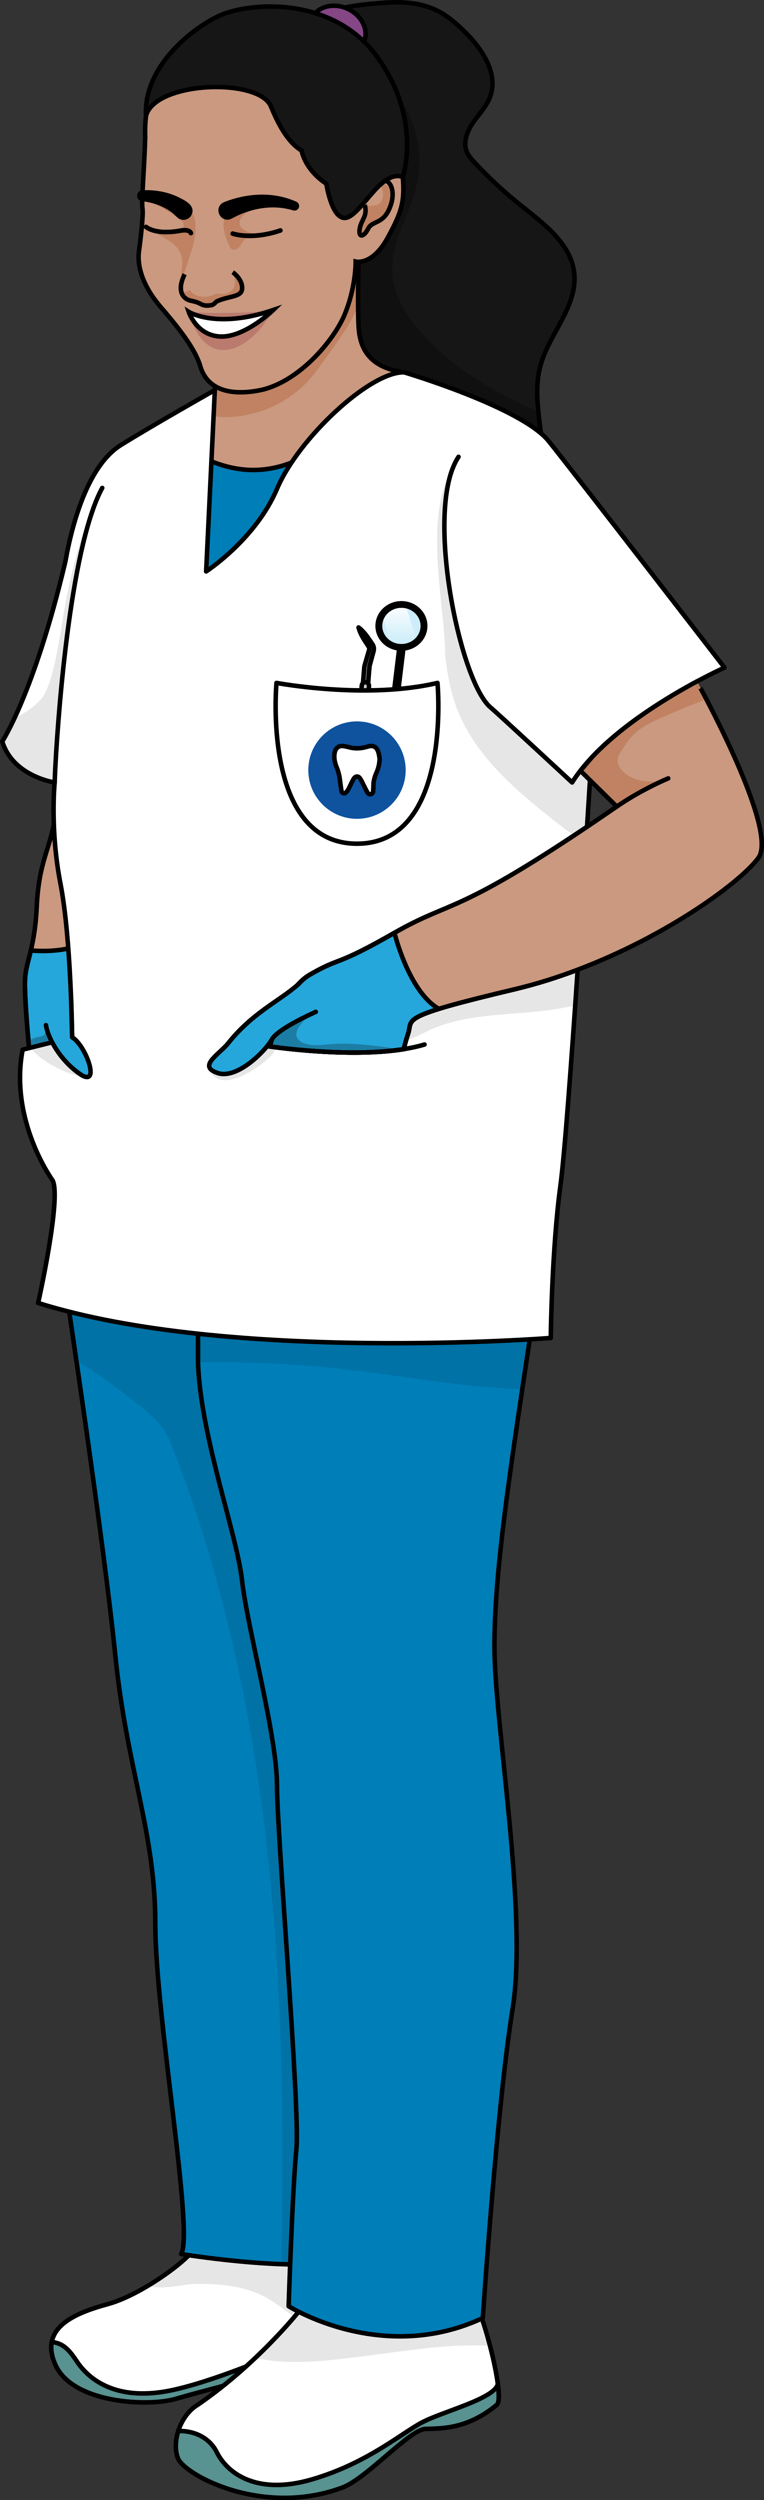 <?xml version="1.0" encoding="utf-8"?>
<!-- Generator: Adobe Illustrator 27.2.0, SVG Export Plug-In . SVG Version: 6.00 Build 0)  -->
<svg version="1.1" id="Camada_1" xmlns="http://www.w3.org/2000/svg" xmlns:xlink="http://www.w3.org/1999/xlink" x="0px" y="0px"
	 width="168.639px" height="551.479px" viewBox="0 0 168.639 551.479" enable-background="new 0 0 168.639 551.479"
	 xml:space="preserve">
<rect x="0" y="0" width="168.639" height="551.479" fill="#333333" stroke="none"/>
<g>
	<path fill="#CA9980" d="M27.39,243.377c-0.1,0.07-1.95-0.57-4.45-1.49c-5.53-2.02-14.24-5.37-14.24-5.37l-1.59-3.72l-0.69-1.62
		c0,0-0.05-0.55-0.13-1.46c-0.29-3.17-0.92-10.69-0.76-13.77c0.11-2.07,0.69-3.81,1.28-6.29c0.54-2.29,1.09-5.21,1.29-9.57
		c0.43-9.11,2.36-11.68,3.79-18.12c0,0,14.86,27.44,14.86,27.87S27.71,243.157,27.39,243.377z"/>
	<path fill="#26A7DB" d="M22.94,241.887c-5.53-2.02-14.24-5.37-14.24-5.37l-1.59-3.72l-0.69-1.62c0,0-0.05-0.55-0.13-1.46
		c-0.29-3.17-0.92-10.69-0.76-13.77c0.11-2.07,0.69-3.81,1.28-6.29c3.96,0.32,9.15,0.06,13.74-2.38
		C28.11,203.247,24.25,233.007,22.94,241.887z"/>
	<path fill="none" stroke="#000000" stroke-miterlimit="10" d="M22.94,241.887c-5.53-2.02-14.24-5.37-14.24-5.37l-1.59-3.72
		l-0.69-1.62c0,0-0.05-0.55-0.13-1.46c-0.29-3.17-0.92-10.69-0.76-13.77c0.11-2.07,0.69-3.81,1.28-6.29
		c3.96,0.32,9.15,0.06,13.74-2.38C28.11,203.247,24.25,233.007,22.94,241.887z"/>
	<path fill="#1C7DA4" d="M11.69,232.107c-0.69,0.51-1.89,0.51-2.64,0.55c-0.57,0.03-1.3,0.18-1.94,0.14l-0.69-1.62
		c0,0-0.05-0.55-0.13-1.46c0.35-0.52,1.743-0.93,2.313-1.023c1.536-0.25,1.536-0.786,1.536-2.571c0.39,0.96,0.241,0.384,0.821,1.254
		c0.24,0.34-0.28-0.19-0.12,0.2c0.25,0.61,1.1,1.22,1.76,1.27C19.63,229.427,12.82,231.287,11.69,232.107z"/>
	<path fill="none" stroke="#000000" stroke-linecap="round" stroke-linejoin="round" stroke-miterlimit="10" d="M11.887,181.971
		c-1.427,6.438-3.356,9.01-3.784,18.117c-0.429,9.107-2.357,11.893-2.571,15.857c-0.214,3.964,0.888,15.232,0.888,15.232
		l2.276,5.339c0,0,18.372,7.071,18.693,6.857c0.321-0.214-0.643-33.107-0.643-33.536S11.887,181.971,11.887,181.971z"/>
	<path fill="#F3FBFF" d="M129.58,182.377c-0.55,8.65-1.28,20.03-2.07,31.52c-4.46,1.7-9.12,3.17-13.87,4.3
		c-26.14,6.21-22.42,6.45-23.57,9.85c-0.45,1.32-0.74,2.46-0.94,3.37c-10.8,1.73-25,0.05-29.53-0.58
		c1.07-4.48,3.72-12.92,8.82-15.86c7.08-4.07,5.15-1.5,18.65-9.21C99.69,198.547,100.32,202.007,129.58,182.377z"/>
	<path fill="#161616" d="M119.65,97.867c0.19,1.98,0.27,4.03-0.37,5.91c-0.69,2.03-2.17,3.72-3.83,5.08
		c-3.18,2.61-7.07,4.19-10.94,5.57c-4.06,1.45-8.31,2.72-12.61,2.37c-3.36-0.27-6.58-1.52-9.54-3.13
		c-10.29-5.59-18.14-16.34-18.46-28.03c-0.01-0.12-0.01-0.24-0.01-0.36c-0.08-5.56,1.46-11,2.41-16.47
		c1.09-6.28,1.41-12.67,1.72-19.04c0.22-4.47,0.44-8.96,0.05-13.42c-0.31-3.64-1.02-7.24-1.47-10.87c-0.14-1.14-0.35-2.52-0.54-4.02
		c-0.64-5.01-1.2-11.42,0.85-14.98c2.7-4.7,12.82-5.48,17.57-5.85c4.1-0.33,8.38-0.11,12.05,1.73c2.23,1.12,4.14,2.77,5.92,4.51
		c3.95,3.85,7.67,9.36,5.72,14.52c-0.81,2.14-2.49,3.82-3.78,5.71c-1.29,1.89-2.23,4.34-1.33,6.44c0.37,0.85,1,1.56,1.63,2.23
		c3.14,3.38,6.52,6.52,10.12,9.4c5.16,4.14,11.26,8.55,11.95,15.14c0.76,7.29-5.56,13.31-7.47,20.39c-0.9,3.3-0.8,6.72-0.45,10.15
		c0.22,2.23,0.55,4.46,0.78,6.68C119.63,97.637,119.64,97.757,119.65,97.867z"/>
	<path fill="#101010" d="M119.65,97.867c-6.99,0.02-13.98,0.04-20.96,0.05c-3.8,0.01-7.65,0.01-11.34-0.88
		c-4.14-1-7.92-3.09-11.87-4.68c-3.45-1.39-7.15-2.48-9.93-4.95c-0.61-0.54-1.15-1.13-1.65-1.77c-1.17-1.49-2.06-3.22-2.73-4.99
		c-3.93-10.3-1.19-21.76-0.48-32.77c0.32-5,0.2-10.04,0.99-15c0.64-4.06,1.96-8.13,4.38-11.42c0.52-0.72,1.1-1.4,1.74-2.04
		c2.15-2.15,4.91-3.67,7.85-4.4c2.25-0.57,6.01-1.32,7.71,0.66c3.87,4.49,7.37,8.78,8.66,14.75c0.71,3.3,0.76,6.76,0.03,10.07
		c-1.51,6.84-5.99,13.16-5.43,20.13c0.37,4.71,3.03,8.94,6.13,12.49c6.98,7.99,16.34,13.46,26.09,17.73
		c0.22,2.23,0.55,4.46,0.78,6.68C119.63,97.637,119.64,97.757,119.65,97.867z"/>
	<path fill="none" stroke="#000000" stroke-miterlimit="10" d="M84.482,0.624c4.097-0.323,8.376-0.103,12.051,1.735
		c2.227,1.114,4.134,2.773,5.918,4.511c3.952,3.85,7.666,9.359,5.716,14.52c-0.809,2.142-2.484,3.819-3.777,5.708
		s-2.23,4.336-1.328,6.44c0.365,0.851,0.996,1.556,1.627,2.235c3.136,3.375,6.52,6.519,10.116,9.399
		c5.164,4.136,11.266,8.55,11.951,15.131c0.76,7.295-5.556,13.315-7.471,20.394c-1.475,5.453-0.256,11.214,0.33,16.832
		c0.218,2.091,0.34,4.258-0.338,6.248c-0.692,2.034-2.17,3.716-3.831,5.079c-3.181,2.609-7.064,4.195-10.94,5.573
		c-4.06,1.444-8.311,2.717-12.607,2.373c-3.361-0.27-6.577-1.525-9.541-3.134c-10.401-5.65-18.296-16.557-18.47-28.392
		c-0.082-5.559,1.463-10.994,2.414-16.472c1.09-6.281,1.404-12.667,1.715-19.034c0.219-4.471,0.437-8.958,0.054-13.418
		c-0.313-3.645-1.025-7.244-1.477-10.874c-0.616-4.95-2.341-14.374,0.314-18.997C69.611,1.778,79.726,0.999,84.482,0.624z"/>
	<path fill="#CA9980" d="M89.21,82.127l-9,46.92l-40.29,17.58l-7.07-30.38l13.51-28l1.06-2.2l-0.22-13.94l-0.12-7.41l8.74-2.14
		l23.32-5.72c0,0-0.08,3.57-0.09,7.44c-0.02,2.77,0,5.68,0.09,7.56C79.35,76.337,81.07,81.047,89.21,82.127z"/>
	<path fill="#C08262" d="M79.14,60.206c0,0-0.08,3.57-0.09,7.44c-0.56,0.98-1.02,2.03-1.55,3.02c-0.92,1.73-2.06,3.34-3.19,4.93
		c-0.93,1.31-1.86,2.61-2.78,3.92c-1,1.4-2,2.81-3.13,4.1c-1.63,1.85-3.56,3.44-5.68,4.72c-3.75,2.26-8.1,3.55-12.48,3.66
		c-1.08,0.03-2.51-0.07-3.88-0.38l1.06-2.2l-0.22-13.94c1.5-2.06,3.13-4.04,4.86-5.92c1.18-1.28,2.41-2.52,3.76-3.63L79.14,60.206z"
		/>
	<path fill="#007EB8" d="M56.986,103.645c5.57-0.283,11.011-2.647,15.019-6.525c-0.129,2.832-1.055,5.56-1.973,8.242
		c-0.829,2.423-1.673,4.878-3.1,7.005c-1.549,2.309-3.712,4.126-5.853,5.899c-3.668,3.037-7.382,6.057-11.51,8.43
		c-2.358,1.355-5.487,2.439-7.63,0.765c-1.214-0.949-1.719-2.529-2.079-4.027c-1.403-5.836-2.797-16.124,0.296-21.685
		c1.588-2.854,3.181-1.384,5.823-0.261C49.497,102.982,53.139,103.84,56.986,103.645z"/>
	<path fill="none" stroke="#000000" stroke-linecap="round" stroke-linejoin="round" stroke-miterlimit="10" d="M56.986,103.645
		c5.57-0.283,11.011-2.647,15.019-6.525c-0.129,2.832-1.055,5.56-1.973,8.242c-0.829,2.423-1.673,4.878-3.1,7.005
		c-1.549,2.309-3.712,4.126-5.853,5.899c-3.668,3.037-7.382,6.057-11.51,8.43c-2.358,1.355-5.487,2.439-7.63,0.765
		c-1.214-0.949-1.719-2.529-2.079-4.027c-1.403-5.836-2.797-16.124,0.296-21.685c1.588-2.854,3.181-1.384,5.823-0.261
		C49.497,102.982,53.139,103.84,56.986,103.645z"/>
	<path fill="none" stroke="#000000" stroke-linecap="round" stroke-linejoin="round" stroke-miterlimit="10" d="M89.21,82.123
		c-8.143-1.071-9.857-5.786-10.071-10.286s0-15,0-15l-32.055,7.859l0.341,21.356l-14.571,30.196l7.071,30.376l40.286-17.571
		L89.21,82.123z"/>
	<path fill="#FFFFFF" d="M70.03,492.797l-3.96,18.93l-1.25,5.97l-1,4.78c0,0-18.75,4.82-25,6.65c-6.25,1.82-22.68,0.96-26.54-7.4
		c-0.91-1.98-1.14-3.67-0.86-5.12c0.88-4.69,7.04-6.91,12.43-8.38c2.73-0.75,5.89-2.29,8.83-4.05c4.7-2.81,8.87-6.19,9.92-7.84
		L70.03,492.797z"/>
	<path opacity="0.1" d="M70.03,492.797l-3.96,18.93c-2.24-1.35-4.29-3.15-6.55-4.48c-4.81-3-10.9-3.54-16.43-3.45
		c-2.72,0.05-7.35,1.4-10.41,0.38c4.7-2.81,8.87-6.19,9.92-7.84L70.03,492.797z"/>
	<path fill="none" stroke="#000000" stroke-linecap="round" stroke-linejoin="round" stroke-miterlimit="10" d="M70.03,492.797
		l-5.21,24.9l-1,4.78c0,0-18.75,4.82-25,6.65c-6.25,1.82-22.68,0.96-26.54-7.4c-0.91-1.98-1.14-3.67-0.86-5.12
		c0.88-4.69,7.04-6.91,12.43-8.38c7.07-1.93,17.04-9.21,18.75-11.89L70.03,492.797z"/>
	<path fill="#589291" d="M64.82,517.697l-1,4.78c0,0-18.75,4.82-25,6.65c-6.25,1.82-22.68,0.96-26.54-7.4
		c-0.91-1.98-1.14-3.67-0.86-5.12c2.36,0.2,3.76,1.57,5.47,4.16c2.46,3.75,7.93,8.46,18.86,6.86
		C44.34,526.357,58.97,520.247,64.82,517.697z"/>
	<path fill="none" stroke="#000000" stroke-linecap="round" stroke-linejoin="round" stroke-miterlimit="10" d="M64.82,517.697
		l-1,4.78c0,0-18.75,4.82-25,6.65c-6.25,1.82-22.68,0.96-26.54-7.4c-0.91-1.98-1.14-3.67-0.86-5.12c2.36,0.2,3.76,1.57,5.47,4.16
		c2.46,3.75,7.93,8.46,18.86,6.86C44.34,526.357,58.97,520.247,64.82,517.697z"/>
	<path fill="#007EB8" d="M74.85,498.907c-3.64,0.59-8.17,0.68-12.76,0.51c-10.91-0.38-22.09-2.22-22.09-2.22
		c2.85-4.86-5.72-52.57-5.72-72.86c0-20.29-6.28-34-8.86-59.43c-1.7-16.83-5.9-46.55-8.55-64.73c-1.35-9.28-2.3-15.55-2.3-15.55
		l57.43-9.15C72,275.477,87.14,496.907,74.85,498.907z"/>
	<path opacity="0.1" d="M74.85,498.907c-3.64,0.59-8.17,0.68-12.76,0.51c1.38-61.45-1.79-124.31-24.52-181.38
		c-1.07-2.7-2.96-4.78-5.11-6.64c-1.65-1.44-3.45-2.74-5.16-4.09c-3.3-2.62-6.79-5-10.43-7.13c-1.35-9.28-2.3-15.55-2.3-15.55
		l57.43-9.15C72,275.477,87.14,496.907,74.85,498.907z"/>
	<path fill="none" stroke="#000000" stroke-linecap="round" stroke-linejoin="round" stroke-miterlimit="10" d="M14.567,284.623
		c0,0,8.286,54.857,10.857,80.286c2.571,25.429,8.857,39.143,8.857,59.429s8.571,68,5.714,72.857c0,0,22.571,3.714,34.857,1.714
		S71.996,275.48,71.996,275.48L14.567,284.623z"/>
	<path fill="#FFFFFF" d="M109.67,530.447c-6.53,5.4-12.21,5.21-15.75,5.32c-3.53,0.11-13.07,11.03-18.42,12.96
		c-17.68,6.54-34.83-2.89-36.22-6.49c-0.66-1.69-0.6-3.89,0.07-5.99c0.74-2.36,2.25-4.59,4.36-5.84c4.86-3.33,9.16-7,12.65-10.31
		c5.95-5.62,9.56-10.18,9.56-10.18s35.61-4.58,37.75-3.94c1.06,0.32,3.01,5.77,4.49,11.47c0.77,2.97,1.41,6.01,1.73,8.42v0.01
		C110.19,528.237,110.18,529.977,109.67,530.447z"/>
	<path opacity="0.1" d="M108.16,517.447c-9.07-0.51-18.19,1.06-27.25,2.2c-7.45,0.94-16.79,2.28-24.55,0.45
		c5.95-5.62,9.56-10.18,9.56-10.18s35.61-4.58,37.75-3.94C104.73,506.297,106.68,511.747,108.16,517.447z"/>
	<path fill="none" stroke="#000000" stroke-linecap="round" stroke-linejoin="round" stroke-miterlimit="10" d="M109.67,530.447
		c-6.53,5.4-12.21,5.21-15.75,5.32c-3.53,0.11-13.07,11.03-18.42,12.96c-17.68,6.54-34.83-2.89-36.22-6.49
		c-0.66-1.69-0.6-3.89,0.07-5.99c0.74-2.36,2.25-4.59,4.36-5.84c13.11-9,22.21-20.49,22.21-20.49s35.61-4.58,37.75-3.94
		c1.61,0.49,5.3,12.88,6.22,19.89v0.01C110.19,528.237,110.18,529.977,109.67,530.447z"/>
	<path fill="#589291" d="M109.67,530.447c-6.53,5.4-12.21,5.21-15.75,5.32c-3.53,0.11-13.07,11.03-18.42,12.96
		c-17.68,6.54-34.83-2.89-36.22-6.49c-0.66-1.69-0.6-3.89,0.07-5.99c2.95-0.15,6.73,1.11,8.5,4.66c2.36,4.72,8.9,9.54,21,6
		c12.11-3.53,19.61-10.07,24.22-12.53c4.6-2.47,16.05-5.22,16.82-8.5C110.19,528.237,110.18,529.977,109.67,530.447z"/>
	<path fill="none" stroke="#000000" stroke-linecap="round" stroke-linejoin="round" stroke-miterlimit="10" d="M109.67,530.447
		c-6.53,5.4-12.21,5.21-15.75,5.32c-3.53,0.11-13.07,11.03-18.42,12.96c-17.68,6.54-34.83-2.89-36.22-6.49
		c-0.66-1.69-0.6-3.89,0.07-5.99c2.95-0.15,6.73,1.11,8.5,4.66c2.36,4.72,8.9,9.54,21,6c12.11-3.53,19.61-10.07,24.22-12.53
		c4.6-2.47,16.05-5.22,16.82-8.5C110.19,528.237,110.18,529.977,109.67,530.447z"/>
	<path fill="#007EB8" d="M115.29,306.387c-3.77,25.15-6.15,42.76-6.15,56.81c0,16.85,7.43,58.85,4,80
		c-3.43,21.14-6.57,68.12-6.57,68.12c-22.29,10.4-42.86-2.61-42.86-2.61s0.86-26.08,1.71-34.66c0.86-8.57-4.28-69.42-4.28-80.28
		s-6.57-34.86-7.72-45.14c-1.14-10.29-9.14-31.72-9.71-48v-11.43l74,1.14C116.85,296.007,116.04,301.347,115.29,306.387z"/>
	<path opacity="0.1" d="M117.71,290.337c-0.86,5.67-1.67,11.01-2.42,16.05c-12.19-0.23-24.31-2.57-36.45-4.04
		c-10.56-1.29-21.21-1.92-31.85-1.89c-1.02,0-2.17,0.06-3.28,0.01v-11.27L117.71,290.337z"/>
	<path fill="none" stroke="#000000" stroke-linecap="round" stroke-linejoin="round" stroke-miterlimit="10" d="M43.71,300.623
		c0.571,16.286,8.571,37.714,9.714,48c1.143,10.286,7.714,34.286,7.714,45.143c0,10.857,5.143,71.714,4.286,80.286
		c-0.857,8.571-1.714,34.655-1.714,34.655s20.571,13.013,42.857,2.608c0,0,3.143-46.977,6.571-68.12c3.429-21.143-4-63.143-4-80
		s3.429-38.857,8.571-72.857l-74-1.143V300.623z"/>
	<path fill="#FFFFFF" d="M159.92,147.267c0,0-2.46,1.1-6.1,3.05c-2.61,1.41-5.84,3.25-9.22,5.44c-4.85,3.17-10.01,7.06-14.07,11.41
		c0,0-0.1,1.67-0.28,4.58c-0.17,2.64-0.39,6.29-0.67,10.63c-0.98,0.66-1.93,1.29-2.84,1.89c-26.48,17.52-27.47,14.52-39.67,21.5
		c-13.5,7.71-11.57,5.14-18.65,9.21c-5.1,2.94-7.75,11.38-8.82,15.86c4.53,0.63,18.73,2.31,29.53,0.58
		c0.12-0.52,0.26-1.12,0.45-1.79c0.14-0.49,0.3-1.02,0.49-1.58c1.15-3.4-2.57-3.64,23.57-9.85c4.75-1.13,9.41-2.6,13.87-4.3
		c-0.18,2.61-0.36,5.23-0.54,7.83c-1.22,17.59-2.48,34.04-3.26,39.75c-1.93,14.15-2.14,33.65-2.14,33.65s-70.93,5.57-113.15-7.72
		c0,0,5.15-22.93,3.22-27c0,0-9.64-13.18-6.64-28.87l1.7-0.43l7.7-1.92l1.52-0.38c0,0-0.21-21.77-2.57-33.87
		c-1.25-6.44-1.53-12.36-1.52-16.48c0.01-3.62,0.24-5.86,0.24-5.86s-9.22-1.33-11.57-9.05c0,0,1.04-1.57,2.7-5.12
		c2.68-5.74,6.99-16.65,11.22-34.52c1.72-9.64,5.36-21.43,12.22-25.71c6.86-4.29,20.78-12.15,20.78-12.15l-1.92,40
		c0,0,10.92-7.07,15.64-18.21c4.71-11.14,20.57-25.93,28.07-25.71c0,0,25.93,7.71,31.93,15.21S159.92,147.267,159.92,147.267z"/>
	<path opacity="0.1" d="M18.75,237.527c-2.73-0.07-9.41-2.93-12.05-6.42l7.7-1.92c1,1.23,2.23,2.26,3.19,3.52
		C18.63,234.077,19.33,235.907,18.75,237.527z"/>
	<path opacity="0.1" d="M60.051,232.647c1.82-2.633,4.296-4.731,6.741-6.796c-2.936-0.198-5.991-0.379-8.716,0.731
		c-2.745,1.117-11.903,9.184-11.903,9.184C48.618,242.189,58.61,234.448,60.051,232.647z"/>
	<path opacity="0.1" d="M127.51,213.897c-0.18,2.61-0.36,5.23-0.54,7.83c-10.52,2.68-22.1,0.98-32.01,5.43
		c-1.32,0.6-3.3,1.69-5.38,2.47c0.14-0.49,0.3-1.02,0.49-1.58c1.15-3.4-2.57-3.64,23.57-9.85
		C118.39,217.067,123.05,215.597,127.51,213.897z"/>
	<path opacity="0.1" d="M130.53,167.167c0,0-0.1,1.67-0.28,4.58c-0.17,2.64-0.39,6.29-0.67,10.63c-0.98,0.66-1.93,1.29-2.84,1.89
		c-1.54-0.99-2.99-2.12-4.42-3.25c-8.8-6.96-17.81-14.65-21.64-25.19c-1.34-3.67-1.99-7.55-2.43-11.42c0-10.63-4.92-30.36,1.63-41
		c-5.22,13.7,2,47.25,8.4,52.64c1.97,1.67,18,16.55,18,16.55C127.46,170.727,128.91,168.907,130.53,167.167z"/>
	<path opacity="0.1" d="M20.42,112.657c-6.06,17.41-8.16,53.34-8.35,59.94c0,0-9.22-1.33-11.57-9.05c0,0,1.04-1.57,2.7-5.12
		c2.32-1.14,4.45-2.49,6.07-4.49c2.67-3.3,4.19-15.35,4.94-19.53c1.24-6.85,3.11-15.36,6.18-21.69
		C20.4,112.697,20.41,112.677,20.42,112.657z"/>
	<path fill="none" stroke="#000000" stroke-linecap="round" stroke-linejoin="round" stroke-miterlimit="10" d="M159.92,147.267
		c0,0-2.46,1.1-6.1,3.05c-6.39,3.43-16.42,9.48-23.29,16.85c0,0-0.1,1.67-0.28,4.58c-0.17,2.64-0.39,6.29-0.67,10.63
		c-29.26,19.63-29.89,16.17-42.51,23.39c-13.5,7.71-11.57,5.14-18.65,9.21c-5.1,2.94-7.75,11.38-8.82,15.86
		c4.53,0.63,18.73,2.31,29.53,0.58c0.2-0.91,0.49-2.05,0.94-3.37c1.15-3.4-2.57-3.64,23.57-9.85c4.75-1.13,9.41-2.6,13.87-4.3
		c-1.38,20.34-2.91,41.03-3.8,47.58c-1.93,14.15-2.14,33.65-2.14,33.65s-70.93,5.57-113.15-7.72c0,0,5.15-22.93,3.22-27
		c0,0-9.64-13.18-6.64-28.87l10.92-2.73c0,0-0.21-21.77-2.57-33.87c-2.35-12.1-1.28-22.34-1.28-22.34s-9.22-1.33-11.57-9.05
		c0,0,7.07-10.71,13.92-39.64c1.72-9.64,5.36-21.43,12.22-25.71c6.86-4.29,20.78-12.15,20.78-12.15l-1.92,40
		c0,0,10.92-7.07,15.64-18.21c4.71-11.14,20.57-25.93,28.07-25.71c0,0,25.93,7.71,31.93,15.21S159.92,147.267,159.92,147.267z"/>
	<path fill="none" stroke="#000000" stroke-linecap="round" stroke-linejoin="round" stroke-miterlimit="10" d="M129.58,182.377
		c-0.55,8.65-1.28,20.03-2.07,31.52c-4.46,1.7-9.12,3.17-13.87,4.3c-26.14,6.21-22.42,6.45-23.57,9.85
		c-0.45,1.32-0.74,2.46-0.94,3.37c-10.8,1.73-25,0.05-29.53-0.58c1.07-4.48,3.72-12.92,8.82-15.86c7.08-4.07,5.15-1.5,18.65-9.21
		C99.69,198.547,100.32,202.007,129.58,182.377z"/>
	<path fill="#CA9980" d="M167.42,189.197c-3.68,5.14-19.84,17.12-39.91,24.7c-4.46,1.7-9.12,3.17-13.87,4.3
		c-8.14,1.93-13.38,3.29-16.78,4.34c-7.52,2.33-6,3.17-6.79,5.51c-0.45,1.32-0.74,2.46-0.94,3.37c-0.45,0.07-0.9,0.14-1.36,0.2
		c-10.6,1.39-23.83-0.18-28.17-0.78c0.42-1.75,1.08-4.12,2.04-6.52c1.48-3.73,3.68-7.55,6.78-9.34c7.08-4.07,5.15-1.5,18.65-9.21
		c12.62-7.22,13.25-3.76,42.51-23.39c1.15-0.78,2.35-1.59,3.6-2.44c0.96-0.66,1.94-1.33,2.96-2.03l-8.03-7.9l2.42-2.84
		c6.87-7.37,16.9-13.42,23.29-16.85c0,0,0.83,1.49,2.08,3.89C160.52,163.037,170.96,184.267,167.42,189.197z"/>
	<path fill="#26A7DB" d="M96.86,222.537c-7.52,2.33-6,3.17-6.79,5.51c-0.45,1.32-0.74,2.46-0.94,3.37c-0.45,0.07-0.9,0.14-1.36,0.2
		c-10.6,1.39-23.83-0.18-28.17-0.78c0.42-1.75,1.08-4.12,2.04-6.52c1.48-3.73,3.68-7.55,6.78-9.34c7.08-4.07,5.15-1.5,18.65-9.21
		c0,0,3.09,12.84,9.69,16.7C96.79,222.487,96.83,222.507,96.86,222.537z"/>
	<path fill="none" stroke="#000000" stroke-miterlimit="10" d="M96.86,222.537c-7.52,2.33-6,3.17-6.79,5.51
		c-0.45,1.32-0.74,2.46-0.94,3.37c-0.45,0.07-0.9,0.14-1.36,0.2c-10.6,1.39-23.83-0.18-28.17-0.78c0.42-1.75,1.08-4.12,2.04-6.52
		c1.48-3.73,3.68-7.55,6.78-9.34c7.08-4.07,5.15-1.5,18.65-9.21c0,0,3.09,12.84,9.69,16.7
		C96.79,222.487,96.83,222.507,96.86,222.537z"/>
	<path fill="#1C7DA4" d="M87.77,231.617c-10.6,1.39-23.83-0.18-28.17-0.78c0.42-1.75,1.08-4.12,2.04-6.52
		c3.42-1.07,10.18-3.14,7.18-0.72c-5.11,4.13-3.51,6.01-1.3,6.66c1.73,0.52,3.6,0.21,5.36,0.06c3.86-0.31,7.75,0.09,11.6,0.57
		C85.6,231.027,86.73,231.177,87.77,231.617z"/>
	<path fill="#C08262" d="M146.71,172.027c0.02-0.01,0.04-0.02,0.06-0.02c-1.68,0.74-6.02,2.76-10.63,5.9l-8.03-7.9l2.42-2.84
		c6.87-7.37,16.9-13.42,23.29-16.85c0,0,0.83,1.49,2.08,3.89c-3.24,1.26-6.45,2.6-9.63,3.99c-2.23,0.97-4.49,2.01-6.26,3.69
		c-1.19,1.14-2.11,2.53-2.97,3.94c-0.27,0.45-0.55,0.92-0.65,1.44c-0.27,1.28,0.58,2.55,1.61,3.36c0.97,0.76,2.11,1.24,3.31,1.52
		C142.48,172.417,145.46,172.597,146.71,172.027z"/>
	<path fill="none" stroke="#000000" stroke-linecap="round" stroke-linejoin="round" stroke-miterlimit="10" d="M167.42,189.197
		c-3.68,5.14-19.84,17.12-39.91,24.7c-4.46,1.7-9.12,3.17-13.87,4.3c-26.14,6.21-22.42,6.45-23.57,9.85
		c-0.45,1.32-0.74,2.46-0.94,3.37c-10.8,1.73-25,0.05-29.53-0.58c1.07-4.48,3.72-12.92,8.82-15.86c7.08-4.07,5.15-1.5,18.65-9.21
		c12.62-7.22,13.25-3.76,42.51-23.39c2.04-1.38,4.22-2.86,6.56-4.47l-8.033-7.899l2.423-2.841c6.87-7.37,16.9-13.42,23.29-16.85
		C153.82,150.317,171.92,182.927,167.42,189.197z"/>
	<path fill="none" stroke="#000000" stroke-linecap="round" stroke-linejoin="round" stroke-miterlimit="10" d="M93.71,230.397
		c-1.42,0.43-2.96,0.76-4.58,1.02c-10.8,1.73-25,0.05-29.53-0.58c-0.94-0.13-1.46-0.21-1.46-0.21"/>
	<path fill="none" stroke="#000000" stroke-linecap="round" stroke-linejoin="round" stroke-miterlimit="10" d="M136.14,177.907
		c4.61-3.14,8.95-5.16,10.63-5.9c0.05-0.02,0.1-0.04,0.15-0.06c0.37-0.17,0.58-0.25,0.58-0.25"/>
	<path fill="#26A7DB" d="M65.849,217.107c-4.282,3.802-10.211,6.284-15.711,13.293c-2.357,2.58-6.357,4.866-2.071,6.294
		s10.547-4.89,11.916-7.373s9.726-6.127,9.726-6.127L65.849,217.107z"/>
	<path fill="none" stroke="#000000" stroke-linecap="round" stroke-linejoin="round" stroke-miterlimit="10" d="M69.71,223.197
		c0,0-8.32,3.62-9.72,6.1c0,0.01-0.01,0.01-0.01,0.02c-1.37,2.49-7.63,8.81-11.91,7.38c-4.29-1.43-0.29-3.72,2.07-6.3
		c5.49-7,11.41-9.48,15.69-13.27c0.01-0.01,0.01-0.01,0.02-0.02"/>
	<path fill="#26A7DB" d="M10.139,226.123c0.321,2.357,2.786,7.523,7.5,10.779s1.393-6.275-1.714-8.099l-0.236-8.684"/>
	<path fill="none" stroke="#000000" stroke-linecap="round" stroke-linejoin="round" stroke-miterlimit="10" d="M10.139,226.123
		c0.321,2.357,2.786,7.523,7.5,10.779s1.393-6.275-1.714-8.099l-0.236-8.684"/>
	<g>
		<g>
			
				<rect x="66.355" y="157.758" transform="matrix(0.121 -0.993 0.993 0.121 -80.859 225.151)" fill="#989898" width="40.593" height="0.912"/>
		</g>
		<g>
			
				<rect x="66.355" y="157.758" transform="matrix(0.121 -0.993 0.993 0.121 -80.859 225.151)" fill="none" stroke="#000000" stroke-linecap="round" stroke-linejoin="round" stroke-miterlimit="10" width="40.593" height="0.912"/>
		</g>
		<ellipse fill="#989898" cx="88.606" cy="138.066" rx="5.245" ry="4.984"/>
		
			<ellipse fill="none" stroke="#000000" stroke-linecap="round" stroke-linejoin="round" stroke-miterlimit="10" cx="88.606" cy="138.066" rx="5.245" ry="4.984"/>
		<path fill="#CDEDFA" d="M93.33,138.065c0,1.231-0.52,2.344-1.364,3.156c-0.857,0.823-2.045,1.334-3.361,1.334
			c-0.823,0-1.596-0.201-2.271-0.554c-1.462-0.762-2.451-2.239-2.451-3.936c0-0.757,0.196-1.469,0.543-2.093
			c0.791-1.423,2.367-2.394,4.18-2.394c0.333,0,0.659,0.032,0.971,0.096C91.72,134.099,93.33,135.903,93.33,138.065z"/>
		<linearGradient id="SVGID_1_" gradientUnits="userSpaceOnUse" x1="88.196" y1="132.971" x2="88.196" y2="141.63">
			<stop  offset="0" style="stop-color:#FFFFFF"/>
			<stop  offset="1" style="stop-color:#FFFFFF;stop-opacity:0"/>
		</linearGradient>
		<path fill="url(#SVGID_1_)" d="M91.966,141.221c-0.857,0.823-2.045,1.334-3.361,1.334c-0.823,0-1.596-0.201-2.271-0.554
			l-1.909-6.029c0.791-1.423,2.367-2.394,4.18-2.394c0.333,0,0.659,0.032,0.971,0.096L91.966,141.221z"/>
		
			<ellipse fill="none" stroke="#000000" stroke-linecap="round" stroke-linejoin="round" stroke-miterlimit="10" cx="88.606" cy="138.066" rx="4.724" ry="4.489"/>
		<g>
			<path fill="#CBCBCB" d="M84.21,179.503c-0.046,0-0.092-0.003-0.139-0.008c-0.625-0.076-1.07-0.644-0.995-1.269l2.751-22.69
				c0.076-0.625,0.644-1.071,1.269-0.995c0.625,0.076,1.07,0.644,0.995,1.269L85.34,178.5
				C85.27,179.079,84.778,179.503,84.21,179.503z"/>
		</g>
		<g>
			<path fill="none" stroke="#000000" stroke-linecap="round" stroke-linejoin="round" stroke-miterlimit="10" d="M84.21,179.503
				c-0.046,0-0.092-0.003-0.139-0.008c-0.625-0.076-1.07-0.644-0.995-1.269l2.751-22.69c0.076-0.625,0.644-1.071,1.269-0.995
				c0.625,0.076,1.07,0.644,0.995,1.269L85.34,178.5C85.27,179.079,84.778,179.503,84.21,179.503z"/>
		</g>
		<path fill="#989898" d="M79.143,138.399c0.414,1.624,1.37,2.922,2.255,4.291c0.196,0.29,0.101,0.636-0.001,0.939
			c0,0-0.349,1.198-0.349,1.198s-0.349,1.198-0.349,1.198c-0.108,0.392-0.296,0.914-0.306,1.317
			c-0.674,8.085-1.342,16.76-1.858,24.874c0,0-0.162,2.489-0.162,2.489s-0.144,2.491-0.144,2.491
			c-0.015,0.251,0.178,0.467,0.429,0.482c0.246,0.014,0.457-0.17,0.48-0.413l0.232-2.484c0.133-1.532,0.503-5.857,0.64-7.456
			c0.584-6.626,0.98-13.811,1.559-20.407c0.108-0.398,0.38-1.399,0.49-1.805c0,0,0.327-1.204,0.327-1.204
			c0.171-0.505,0.217-1.083-0.037-1.569c-0.047-0.118-0.134-0.222-0.199-0.327C81.263,140.705,80.444,139.377,79.143,138.399
			L79.143,138.399z"/>
		<path fill="none" stroke="#000000" stroke-linecap="round" stroke-linejoin="round" stroke-miterlimit="10" d="M79.143,138.399
			c0.414,1.624,1.37,2.922,2.255,4.291c0.196,0.29,0.101,0.636-0.001,0.939c0,0-0.349,1.198-0.349,1.198s-0.349,1.198-0.349,1.198
			c-0.108,0.392-0.296,0.914-0.306,1.317c-0.674,8.085-1.342,16.76-1.858,24.874c0,0-0.162,2.489-0.162,2.489
			s-0.144,2.491-0.144,2.491c-0.015,0.251,0.178,0.467,0.429,0.482c0.246,0.014,0.457-0.17,0.48-0.413l0.232-2.484
			c0.133-1.532,0.503-5.857,0.64-7.456c0.584-6.626,0.98-13.811,1.559-20.407c0.108-0.398,0.38-1.399,0.49-1.805
			c0,0,0.327-1.204,0.327-1.204c0.171-0.505,0.217-1.083-0.037-1.569c-0.047-0.118-0.134-0.222-0.199-0.327
			C81.263,140.705,80.444,139.377,79.143,138.399L79.143,138.399z"/>
		<g>
			<path fill="#CBCBCB" d="M78.688,178.029c0.413,0,0.763-0.319,0.795-0.738l1.962-25.95c0.033-0.44-0.296-0.823-0.736-0.856
				c-0.439-0.032-0.823,0.296-0.856,0.736l-1.962,25.95c-0.033,0.44,0.296,0.823,0.736,0.856
				C78.647,178.028,78.667,178.029,78.688,178.029z"/>
		</g>
		<g>
			<path fill="none" stroke="#000000" stroke-linecap="round" stroke-linejoin="round" stroke-miterlimit="10" d="M78.688,178.029
				c0.413,0,0.763-0.319,0.795-0.738l1.962-25.95c0.033-0.44-0.296-0.823-0.736-0.856c-0.439-0.032-0.823,0.296-0.856,0.736
				l-1.962,25.95c-0.033,0.44,0.296,0.823,0.736,0.856C78.647,178.028,78.667,178.029,78.688,178.029z"/>
		</g>
	</g>
	<path fill="#FFFFFF" d="M61.031,150.637c0,0,19.821,3.729,35.536,0c0,0,3.321,35.465-17.768,35.465S61.031,150.637,61.031,150.637z
		"/>
	<path fill="none" stroke="#000000" stroke-linecap="round" stroke-linejoin="round" stroke-miterlimit="10" d="M61.031,150.637
		c0,0,19.821,3.729,35.536,0c0,0,3.321,35.465-17.768,35.465S61.031,150.637,61.031,150.637z"/>
	<path fill="none" stroke="#000000" stroke-linecap="round" stroke-linejoin="round" stroke-miterlimit="10" d="M22.57,107.627
		c-0.77,1.41-1.49,3.11-2.15,5.03c-6.06,17.41-8.16,53.34-8.35,59.94"/>
	<path fill="none" stroke="#000000" stroke-linecap="round" stroke-linejoin="round" stroke-miterlimit="10" d="M101.21,100.767
		c-0.5,0.76-0.94,1.63-1.31,2.61c-0.01,0.01-0.01,0.02-0.02,0.03c-5.22,13.7,2,47.25,8.4,52.64c1.97,1.67,18,16.55,18,16.55
		c1.18-1.87,2.63-3.69,4.25-5.43"/>
	<g>
		<circle fill="#0F529E" cx="78.799" cy="169.87" r="10.748"/>
		<g>
			<path fill="#FFFFFF" d="M83.806,167.396c-0.08,1.173-0.279,2.052-0.664,2.931c-0.413,0.942-0.742,1.949-0.718,3.02
				c0.008,0.359-0.047,0.72-0.052,1.08c-0.005,0.33-0.111,0.59-0.431,0.714c-0.345,0.133-0.638-0.001-0.806-0.291
				c-0.321-0.558-0.595-1.143-0.891-1.715c-0.249-0.482-0.459-0.992-0.763-1.437c-0.378-0.554-0.966-0.546-1.362,0.01
				c-0.263,0.37-0.437,0.805-0.644,1.214c-0.174,0.344-0.331,0.697-0.511,1.038c-0.11,0.208-0.233,0.413-0.377,0.599
				c-0.192,0.25-0.42,0.496-0.774,0.422c-0.356-0.074-0.42-0.405-0.466-0.697c-0.116-0.724-0.214-1.452-0.302-2.181
				c-0.12-0.992-0.36-1.948-0.741-2.874c-0.333-0.81-0.541-1.658-0.507-2.544c0.011-0.296,0.049-0.598,0.131-0.882
				c0.281-0.967,1.012-1.402,2.003-1.215c0.354,0.067,0.712,0.128,1.058,0.224c1.399,0.389,2.774,0.307,4.153-0.126
				c1.214-0.381,1.974,0.01,2.366,1.223C83.686,166.46,83.739,167.049,83.806,167.396z"/>
		</g>
		<g>
			<path fill="none" stroke="#000000" stroke-linecap="round" stroke-linejoin="round" stroke-miterlimit="10" d="M83.806,167.396
				c-0.08,1.173-0.279,2.052-0.664,2.931c-0.413,0.942-0.742,1.949-0.718,3.02c0.008,0.359-0.047,0.72-0.052,1.08
				c-0.005,0.33-0.111,0.59-0.431,0.714c-0.345,0.133-0.638-0.001-0.806-0.291c-0.321-0.558-0.595-1.143-0.891-1.715
				c-0.249-0.482-0.459-0.992-0.763-1.437c-0.378-0.554-0.966-0.546-1.362,0.01c-0.263,0.37-0.437,0.805-0.644,1.214
				c-0.174,0.344-0.331,0.697-0.511,1.038c-0.11,0.208-0.233,0.413-0.377,0.599c-0.192,0.25-0.42,0.496-0.774,0.422
				c-0.356-0.074-0.42-0.405-0.466-0.697c-0.116-0.724-0.214-1.452-0.302-2.181c-0.12-0.992-0.36-1.948-0.741-2.874
				c-0.333-0.81-0.541-1.658-0.507-2.544c0.011-0.296,0.049-0.598,0.131-0.882c0.281-0.967,1.012-1.402,2.003-1.215
				c0.354,0.067,0.712,0.128,1.058,0.224c1.399,0.389,2.774,0.307,4.153-0.126c1.214-0.381,1.974,0.01,2.366,1.223
				C83.686,166.46,83.739,167.049,83.806,167.396z"/>
		</g>
	</g>
	<path opacity="0.1" d="M20.46,112.567C20.55,112.307,20.6,112.267,20.46,112.567L20.46,112.567z"/>
	<path fill="#CA9980" d="M32.054,30.131c-0.174,6.611-0.87,14.44-0.609,15.831c0.261,1.392-0.522,7.655-0.783,9.568
		s-0.087,6.524,4.871,12.265c4.958,5.741,7.742,9.742,8.699,13.048c0.957,3.305,4.088,6.872,12.787,5.306
		c8.699-1.566,16.701-10.96,19.137-16.962c2.436-6.002,2.349-11.482,2.349-11.482s3.653,0.957,7.046-5.219s3.914-8.438,3.218-14.875
		c-0.696-6.437-17.658-25.4-17.658-25.4L55.627,10.82c0,0-18.615,1.566-21.312,7.046S32.054,30.131,32.054,30.131z"/>
	<path fill="#C08262" d="M42.299,55.203c-0.82,2.58-1.42,4.5-2.17,6.58c-0.38-2.24,0.6-3.93-0.32-6c-0.12-0.27-0.26-0.52-0.43-0.76
		c-0.5-0.73-1.18-1.32-1.92-1.81c-0.8-0.52-4.18-2.42-4.55-2.74c0.17-0.01-0.17-0.02,0,0c0,0,0,0,0.01,0
		c0.83,0.4,2.44,0.89,5.12,0.65c0.69,0.04,1.4,0.03,1.94-0.27c0,0,0-0.01,0.01-0.01c0.46-0.26,0.63-1.04,0.51-1.56
		c-0.08-0.36-0.39-0.61-0.68-0.83c-2.33-1.71-4.84-3.18-7.46-4.37c0.06-0.39,0.56-0.5,0.96-0.5c2.71-0.01,5.42,0.75,7.73,2.16
		c0.9,0.55,0.45-0.08,1.09,0.75C43.819,48.623,43.129,52.623,42.299,55.203z"/>
	<path fill="#C08262" d="M54.028,47.255c-0.65,0.546-1.261,1.315-1.132,2.154c0.13,0.853,0.967,1.406,1.771,1.721
		c1.704,0.668,3.629,0.76,5.389,0.255c-1.231,0.177-2.45,0.514-3.678,0.676c-0.959,0.127-1.795,0.104-2.507,0.904
		c-0.422,0.474-0.663,1.087-1.088,1.557c-0.425,0.471-1.175,0.769-1.689,0.398c-0.251-0.181-0.386-0.477-0.509-0.761
		c-0.472-1.085-0.933-2.187-1.136-3.353c-0.202-1.165-0.126-2.414,0.435-3.456c0.744-1.383,2.374-2.015,3.844-2.236
		c1.296-0.195,2.851-0.37,4.127-0.038C57.598,45.811,54.807,46.601,54.028,47.255z"/>
	<path fill="#C08262" d="M86.659,42.693c0.04,0.89-0.14,1.97-0.65,3.2c-1.5,3.64-3.82,2.71-4.75,4.56c-0.93,1.86-2.2,2.09-1.86,0
		c0.35-2.08,1.8-2.75,1.11-5.23c0.73,0.22,2.24,0.23,2.92-0.12c0.8-0.42,1.17-1.4,1.13-2.31c-0.04-0.9-0.43-1.75-0.8-2.57
		C85.089,40.403,86.179,41.423,86.659,42.693z"/>
	<path fill="#BA7B6E" d="M45.942,69.014c1.747,0.062,11.076,0.058,14.382-0.638c0,0-4.407,8.409-10.612,8.815
		c-6.205,0.406-8.061-8.409-8.061-8.409S44.026,68.946,45.942,69.014z"/>
	<path fill="none" stroke="#000000" stroke-miterlimit="10" d="M32.054,30.131c-0.174,6.611-0.87,14.44-0.609,15.831
		c0.261,1.392-0.522,7.655-0.783,9.568s-0.087,6.524,4.871,12.265c4.958,5.741,7.742,9.742,8.699,13.048
		c0.957,3.305,4.088,6.872,12.787,5.306c8.699-1.566,16.701-10.96,19.137-16.962c2.436-6.002,2.349-11.482,2.349-11.482
		s3.653,0.957,7.046-5.219s3.914-8.438,3.218-14.875c-0.696-6.437-17.658-25.4-17.658-25.4L55.627,10.82
		c0,0-18.615,1.566-21.312,7.046S32.054,30.131,32.054,30.131z"/>
	<path d="M49.626,45.059c4.979-1.974,10.667-2.327,15.586-0.104c0.265,0.112,0.389,0.418,0.277,0.683
		c-0.103,0.244-0.369,0.368-0.618,0.3c-4.591-1.439-9.795-0.487-13.914,1.813C49.112,48.76,47.697,45.919,49.626,45.059
		L49.626,45.059z"/>
	<path d="M31.418,42.471c2.628-0.138,5.212,0.295,7.612,1.395c1.253,0.657,3.837,1.71,2.682,3.506
		c-0.487,0.675-1.428,0.828-2.104,0.342c-0.603-0.531-1.137-1.132-1.849-1.575c-1.85-1.263-4.148-2.019-6.37-2.258
		C30.541,43.798,30.57,42.517,31.418,42.471L31.418,42.471z"/>
	<path fill="none" stroke="#000000" stroke-miterlimit="10" d="M49.626,45.059c4.979-1.974,10.667-2.327,15.586-0.104
		c0.265,0.112,0.389,0.418,0.277,0.683c-0.103,0.244-0.369,0.368-0.618,0.3c-4.591-1.439-9.795-0.487-13.914,1.813
		C49.112,48.76,47.697,45.919,49.626,45.059L49.626,45.059z"/>
	<path fill="none" stroke="#000000" stroke-miterlimit="10" d="M31.418,42.471c2.628-0.138,5.212,0.295,7.612,1.395
		c1.253,0.657,3.837,1.71,2.682,3.506c-0.487,0.675-1.428,0.828-2.104,0.342c-0.603-0.531-1.137-1.132-1.849-1.575
		c-1.85-1.263-4.148-2.019-6.37-2.258C30.541,43.798,30.57,42.517,31.418,42.471L31.418,42.471z"/>
	<g>
		<path d="M55.135,52.526c-2.408,0-3.836-0.489-3.938-0.524c-0.26-0.093-0.396-0.377-0.304-0.638
			c0.091-0.259,0.377-0.398,0.637-0.306c0.04,0.014,4.11,1.387,10.197-0.697c0.261-0.091,0.545,0.05,0.635,0.311
			c0.089,0.262-0.05,0.546-0.311,0.635C59.293,52.251,56.939,52.526,55.135,52.526z"/>
	</g>
	<g>
		<path d="M42.139,51.922c-0.222,0-0.421-0.147-0.481-0.366c-0.059-0.118-0.436-0.376-1.515-0.23
			c-0.023,0.008-0.047,0.015-0.071,0.019c-0.71,0.132-1.38,0.225-1.989,0.276c-2.691,0.244-4.378-0.227-5.33-0.674
			c-0.021-0.007-0.043-0.015-0.062-0.024c-0.518-0.255-0.769-0.476-0.795-0.5c-0.205-0.186-0.22-0.502-0.034-0.706
			c0.186-0.204,0.501-0.22,0.706-0.034l0,0c0,0,0.165,0.141,0.518,0.319c0.019,0.006,0.037,0.013,0.053,0.021
			c0.829,0.398,2.346,0.824,4.859,0.602c0.557-0.047,1.167-0.131,1.817-0.249c0.055-0.021,0.115-0.033,0.177-0.033
			c2.308-0.322,2.613,0.848,2.64,0.982c0.054,0.271-0.122,0.534-0.392,0.588C42.204,51.919,42.171,51.922,42.139,51.922z"/>
	</g>
	<path fill="none" stroke="#000000" stroke-linecap="round" stroke-linejoin="round" stroke-miterlimit="10" d="M51.364,51.53
		c0,0,4.175,1.479,10.525-0.696"/>
	<path fill="none" stroke="#000000" stroke-linecap="round" stroke-linejoin="round" stroke-miterlimit="10" d="M42.139,51.423
		c0,0-0.17-0.85-2.08-0.59c-0.02,0-0.05,0.01-0.07,0.01c-0.01,0-0.01,0.01-0.01,0.01c-0.7,0.13-1.35,0.22-1.94,0.27
		c-2.68,0.24-4.29-0.25-5.12-0.65c-0.01,0-0.01,0-0.01,0c-0.47-0.23-0.68-0.42-0.68-0.42"/>
	<path fill="#C08262" d="M40.752,60.489c-1.305,2.697-1.044,4.523,0.435,5.48c0.61,0.395,1.471,0.416,2.305,0.718
		c1.112,0.403,1.24,0.935,3.189,0.625c0.505-0.08,1.031-0.772,1.139-0.821c2.871-1.305,5.632-0.87,5.632-2.958
		s-2.088-3.479-2.088-3.479s1.392,3.131-0.522,4.262c-1.914,1.131-2.209-0.004-3.762,0.739c-1.544,0.739-4.241,0.431-4.936-0.826
		c-0.609-0.735-1.566,1.261-1.74-0.826C40.23,61.315,40.752,60.489,40.752,60.489z"/>
	<path fill="none" stroke="#000000" stroke-miterlimit="10" d="M40.752,60.489c-1.305,2.697-1.044,4.523,0.435,5.48
		c0.61,0.395,1.471,0.416,2.305,0.718c1.112,0.403,1.24,0.935,3.189,0.625c0.505-0.08,1.031-0.772,1.139-0.821
		c2.871-1.305,5.632-0.87,5.632-2.958s-2.088-3.479-2.088-3.479"/>
	<path fill="#FFFFFF" d="M41.651,68.782c0,0,6.089,3.885,18.673-0.406c0,0-6.147,5.973-11.54,5.857S41.651,68.782,41.651,68.782z"/>
	<path fill="none" stroke="#000000" stroke-miterlimit="10" d="M41.651,68.782c0,0,6.089,3.885,18.673-0.406
		c0,0-6.147,5.973-11.54,5.857S41.651,68.782,41.651,68.782z"/>
	
		<ellipse transform="matrix(0.412 -0.911 0.911 0.412 37.739 71.854)" fill="#854686" cx="74.531" cy="6.692" rx="5.252" ry="6.321"/>
	
		<ellipse transform="matrix(0.412 -0.911 0.911 0.412 37.739 71.854)" fill="none" stroke="#000000" stroke-miterlimit="10" cx="74.531" cy="6.692" rx="5.252" ry="6.321"/>
	<path fill="#161616" d="M32.228,25.535c2.088-7.669,24.985-8.423,27.584-2.044c2.6,6.379,4.919,8.583,6.775,9.742
		c0,0,0.58,4.059,5.451,7.307c0,0,1.276,8.583,4.639,7.423c3.363-1.16,7.522-10.582,12.228-8.945c0,0,4.358-12.628-5.617-26.43
		S54.583,0.527,48.233,3.542S31.619,15.053,32.228,25.535z"/>
	<path fill="none" stroke="#000000" stroke-miterlimit="10" d="M32.228,25.535c2.088-7.669,24.985-8.423,27.584-2.044
		c2.6,6.379,4.919,8.583,6.775,9.742c0,0,0.58,4.059,5.451,7.307c0,0,1.276,8.583,4.639,7.423c3.363-1.16,7.522-10.582,12.228-8.945
		c0,0,4.358-12.628-5.617-26.43S54.583,0.527,48.233,3.542S31.619,15.053,32.228,25.535z"/>
	<path fill="none" stroke="#000000" stroke-miterlimit="10" d="M80.509,45.223c0.69,2.48-0.76,3.15-1.11,5.23
		c-0.34,2.09,0.93,1.86,1.86,0c0.93-1.85,3.25-0.92,4.75-4.56c0.51-1.23,0.69-2.31,0.65-3.2c-0.05-1.74-0.91-2.76-1.65-2.82"/>
</g>
</svg>
